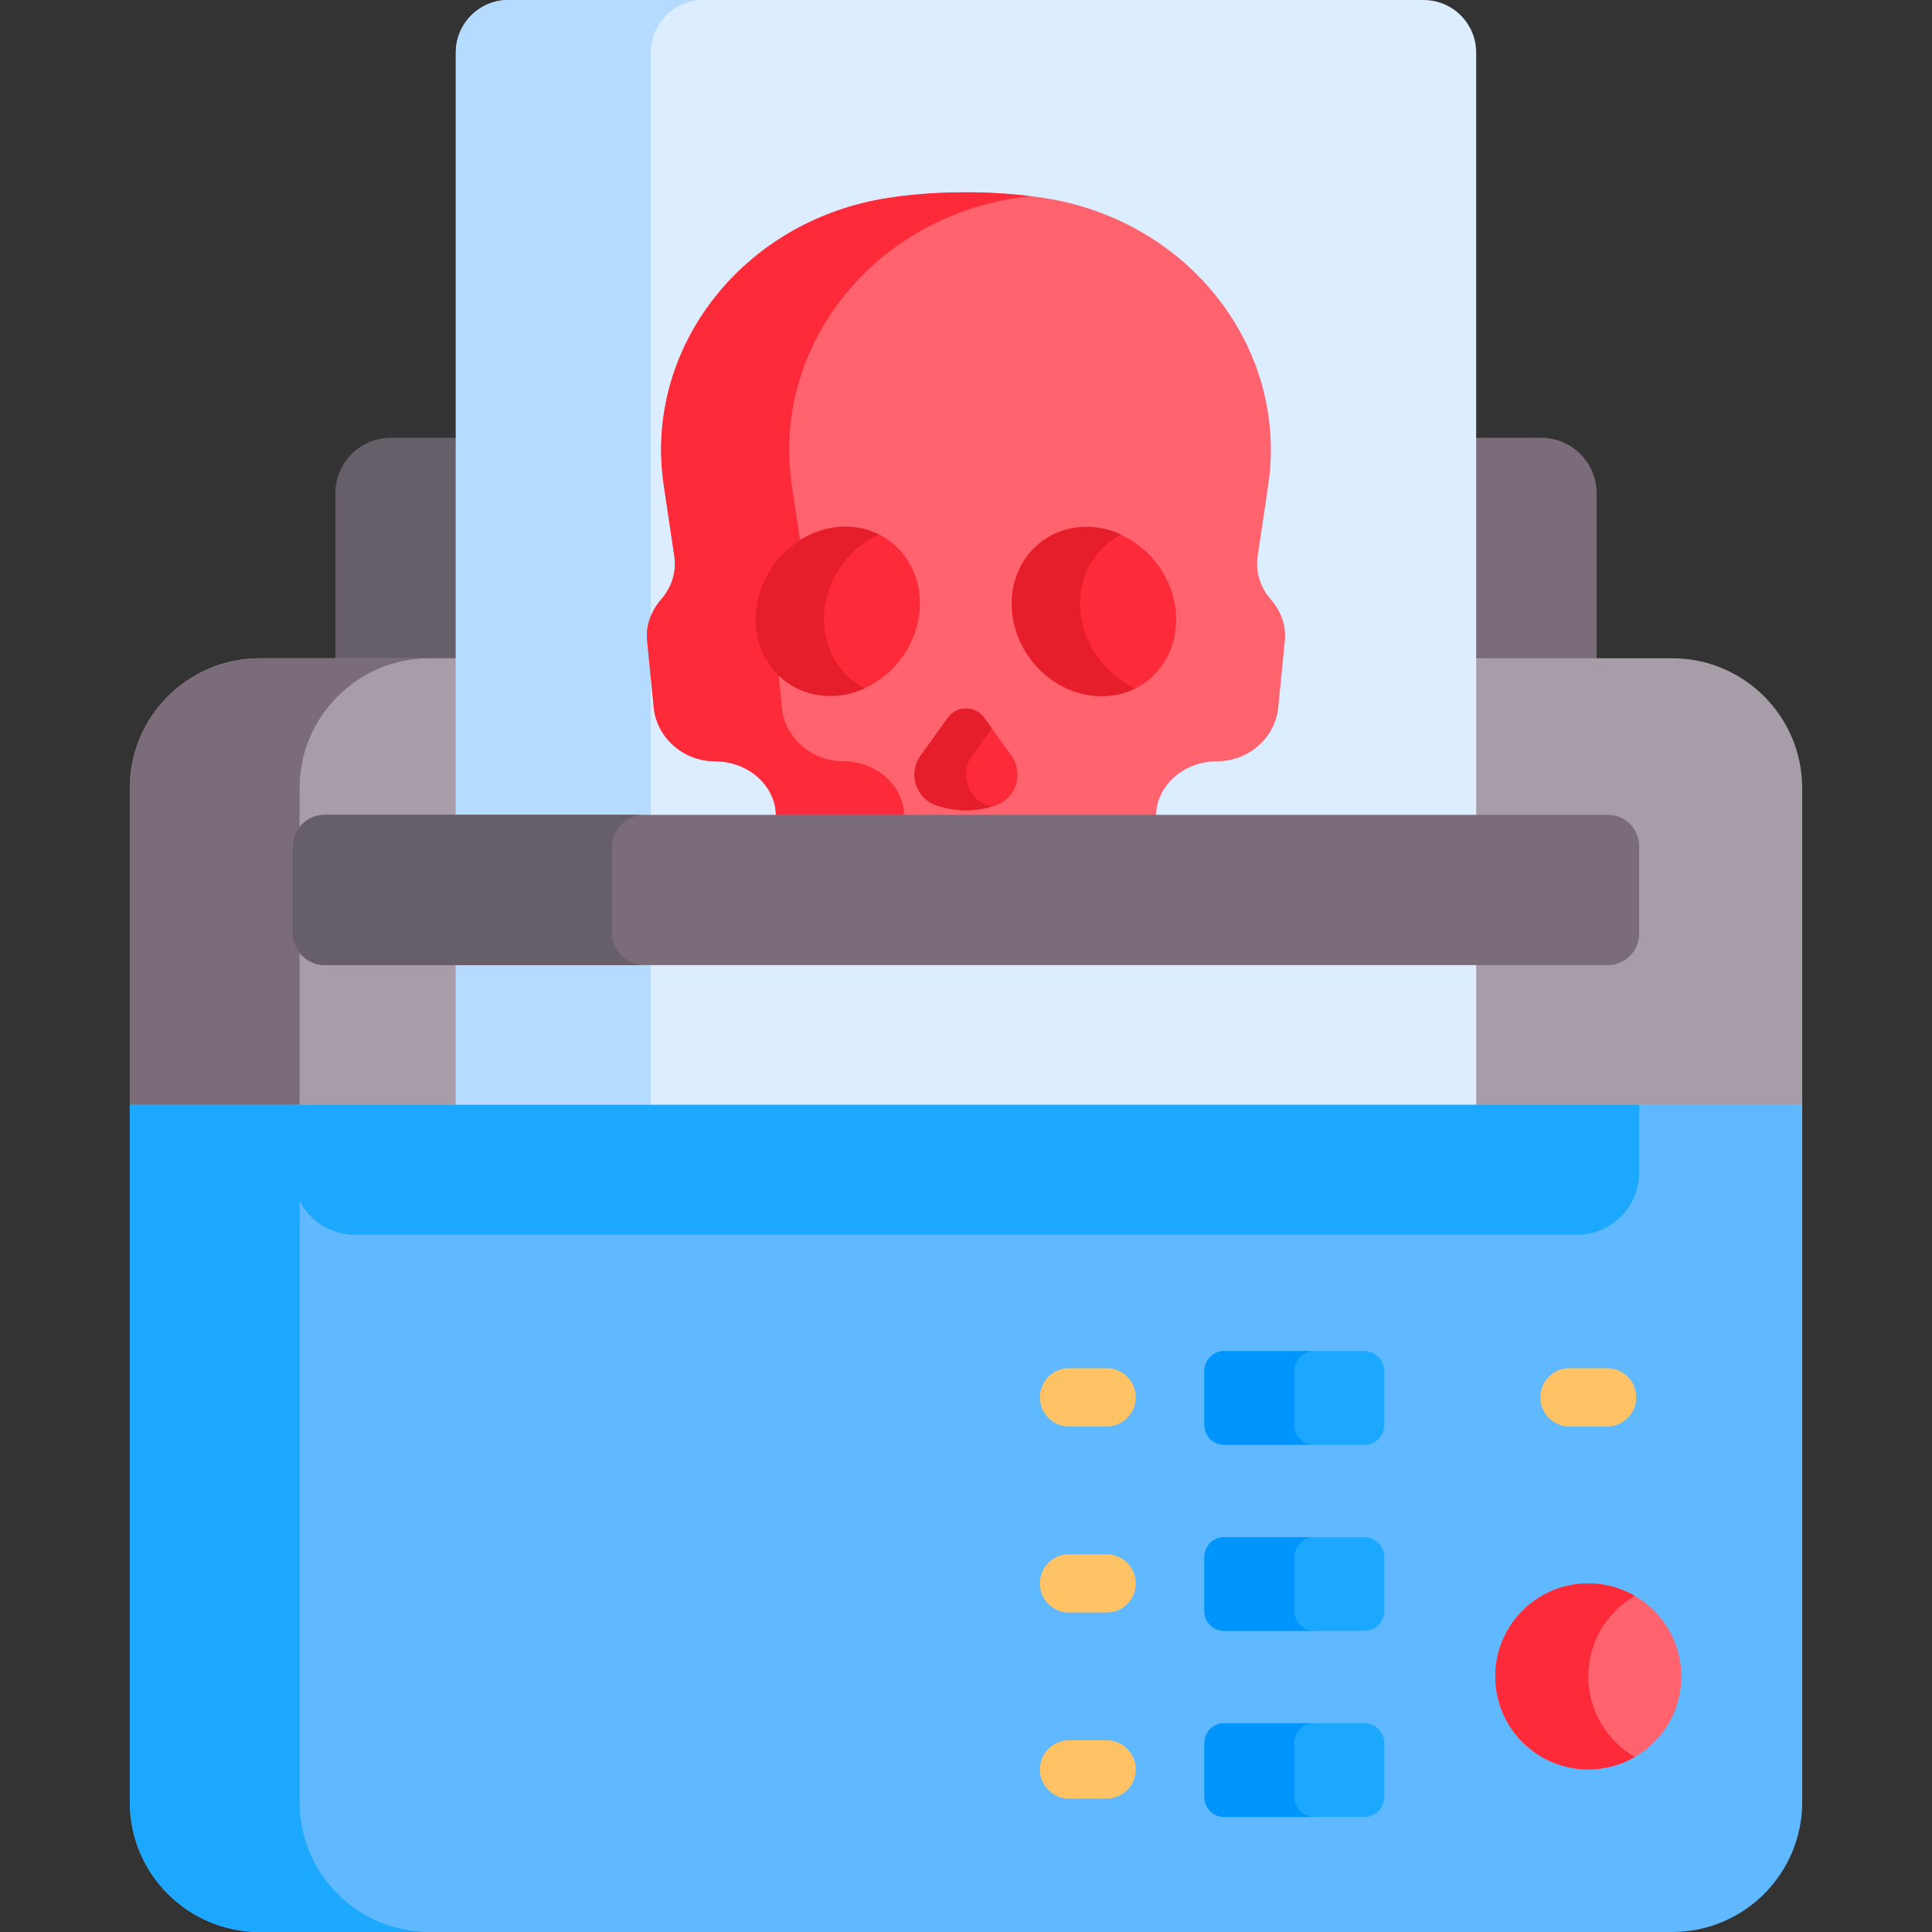 <svg width="75" height="75" viewBox="0 0 75 75" fill="none" xmlns="http://www.w3.org/2000/svg">
<rect x="0" y="0" width="75" height="75" fill="#333333" stroke="none"/>
<g clip-path="url(#clip0_7039_20413)">
<path d="M17.997 25.856H13.02V19.148C13.02 17.959 13.983 16.996 15.171 16.996H17.997V25.856Z" fill="#665E68"/>
<path d="M57.003 25.856H61.98V19.148C61.98 17.959 61.017 16.996 59.828 16.996H57.003V25.856Z" fill="#7B6C79"/>
<path d="M10.084 25.554H17.997V31.934H12.967C12.25 31.934 11.669 32.515 11.669 33.232V35.865C11.669 36.582 12.251 37.164 12.967 37.164H17.997V43.193H5.039V30.599C5.039 27.813 7.298 25.554 10.084 25.554Z" fill="#A79DA9"/>
<path d="M16.674 25.554H10.084C7.298 25.554 5.039 27.813 5.039 30.599V43.193H11.63V30.599C11.63 27.813 13.888 25.554 16.674 25.554Z" fill="#7B6C79"/>
<path d="M64.916 25.554H57.003V31.934H62.033C62.75 31.934 63.331 32.515 63.331 33.232V35.865C63.331 36.582 62.75 37.164 62.033 37.164H57.003V43.193H69.961V30.599C69.961 27.813 67.702 25.554 64.916 25.554Z" fill="#A79DA9"/>
<path d="M57.305 32.084V2.042C57.305 0.914 56.391 0 55.263 0H19.737C18.609 0 17.695 0.914 17.695 2.042V32.084H57.305Z" fill="#DBEDFF"/>
<path d="M27.304 0H19.737C18.609 0 17.695 0.914 17.695 2.042V32.084H25.262V2.042C25.262 0.914 26.176 0 27.304 0Z" fill="#B5DCFF"/>
<path d="M44.903 31.353C45.1 30.302 46.085 29.56 47.23 29.554C47.246 29.553 47.261 29.553 47.277 29.553C48.508 29.533 49.507 28.613 49.62 27.471L49.879 24.86C49.937 24.276 49.718 23.71 49.321 23.254C48.923 22.796 48.733 22.196 48.823 21.59L49.233 18.834C50.023 13.529 46.166 8.533 40.487 7.678C38.587 7.393 36.416 7.392 34.513 7.678C28.834 8.533 24.977 13.529 25.767 18.834L26.177 21.59C26.267 22.196 26.077 22.796 25.679 23.254C25.282 23.71 25.063 24.276 25.121 24.86L25.38 27.471C25.493 28.613 26.492 29.533 27.723 29.553C27.739 29.553 27.754 29.553 27.77 29.554C28.915 29.56 29.9 30.302 30.097 31.353L30.15 31.934H44.851L44.903 31.353Z" fill="#FF636E"/>
<path d="M32.742 29.553C32.726 29.553 32.711 29.553 32.695 29.553C31.464 29.533 30.465 28.612 30.352 27.471L30.093 24.86C30.035 24.276 30.255 23.709 30.651 23.254C31.049 22.796 31.239 22.196 31.149 21.59L30.739 18.834C29.95 13.528 33.806 8.533 39.486 7.678C39.65 7.654 39.818 7.634 39.986 7.613C38.212 7.397 36.251 7.417 34.513 7.678C28.834 8.533 24.977 13.528 25.767 18.834L26.177 21.59C26.267 22.196 26.077 22.796 25.679 23.254C25.282 23.709 25.062 24.276 25.12 24.86L25.38 27.471C25.493 28.612 26.492 29.533 27.723 29.553C27.738 29.553 27.754 29.553 27.77 29.553C28.915 29.56 29.9 30.302 30.097 31.352L30.15 31.933H35.122L35.069 31.352C34.872 30.302 33.887 29.56 32.742 29.553Z" fill="#FD2A39"/>
<path d="M39.263 29.338L38.205 27.864C37.859 27.381 37.141 27.381 36.795 27.864L35.737 29.338C35.243 30.027 35.554 31.002 36.359 31.266C37.135 31.522 37.858 31.524 38.64 31.267C39.445 31.002 39.757 30.027 39.263 29.338Z" fill="#FD2A39"/>
<path d="M44.49 26.469C45.853 25.455 46.051 23.414 44.933 21.911C43.815 20.409 41.803 20.014 40.439 21.028C39.076 22.043 38.878 24.084 39.996 25.587C41.114 27.089 43.126 27.484 44.49 26.469Z" fill="#FD2A39"/>
<path d="M34.986 25.564C36.104 24.062 35.906 22.021 34.542 21.006C33.179 19.992 31.167 20.387 30.049 21.889C28.93 23.392 29.129 25.433 30.492 26.447C31.855 27.462 33.867 27.067 34.986 25.564Z" fill="#FD2A39"/>
<path d="M38.359 31.266C37.554 31.002 37.243 30.026 37.737 29.338L38.5 28.275L38.205 27.864C37.859 27.381 37.141 27.381 36.795 27.864L35.737 29.338C35.243 30.026 35.554 31.002 36.359 31.266C37.088 31.506 37.771 31.52 38.5 31.307C38.453 31.294 38.406 31.282 38.359 31.266Z" fill="#E61E2B"/>
<path d="M42.04 24.28C41.66 22.784 42.309 21.354 43.529 20.751C42.945 20.485 42.295 20.383 41.652 20.497C39.947 20.798 38.933 22.492 39.386 24.28C39.839 26.068 41.588 27.274 43.293 26.973C43.571 26.924 43.831 26.837 44.069 26.719C43.106 26.28 42.322 25.393 42.04 24.28Z" fill="#E61E2B"/>
<path d="M32.095 23.19C32.377 22.077 33.161 21.19 34.124 20.751C33.886 20.633 33.627 20.546 33.348 20.497C31.644 20.196 29.895 21.401 29.441 23.19C28.988 24.978 30.003 26.672 31.707 26.973C32.351 27.087 33.001 26.985 33.585 26.719C32.365 26.116 31.716 24.686 32.095 23.19Z" fill="#E61E2B"/>
<path d="M17.695 37.164H57.305V43.192H17.695V37.164Z" fill="#DBEDFF"/>
<path d="M17.695 37.164H25.262V43.192H17.695V37.164Z" fill="#B5DCFF"/>
<path d="M62.416 37.465H12.585C11.912 37.465 11.367 36.92 11.367 36.248V32.849C11.367 32.177 11.912 31.632 12.585 31.632H62.416C63.088 31.632 63.633 32.177 63.633 32.849V36.248C63.633 36.92 63.088 37.465 62.416 37.465Z" fill="#7B6C79"/>
<path d="M23.756 36.211V32.886C23.756 32.193 24.317 31.632 25.01 31.632H12.621C11.929 31.632 11.367 32.193 11.367 32.886V36.211C11.367 36.904 11.929 37.465 12.621 37.465H25.01C24.317 37.465 23.756 36.904 23.756 36.211Z" fill="#665E68"/>
<path d="M5.039 42.891V69.955C5.039 72.741 7.298 75 10.084 75H64.916C67.702 75 69.961 72.741 69.961 69.955V42.891H5.039Z" fill="#60B9FE"/>
<path d="M11.63 69.955V42.891H5.039V69.955C5.039 72.741 7.298 75 10.084 75H16.674C13.888 75 11.63 72.741 11.63 69.955Z" fill="#1CA8FF"/>
<path d="M11.367 42.891V45.523C11.367 46.85 12.452 47.935 13.778 47.935H61.221C62.548 47.935 63.633 46.849 63.633 45.523V42.891H11.367Z" fill="#1CA8FF"/>
<path d="M52.965 52.45H47.525C47.099 52.45 46.753 52.795 46.753 53.222V55.317C46.753 55.743 47.099 56.089 47.525 56.089H52.965C53.392 56.089 53.737 55.743 53.737 55.317V53.222C53.737 52.796 53.392 52.45 52.965 52.45Z" fill="#1CA8FF"/>
<path d="M52.965 59.673H47.525C47.099 59.673 46.753 60.018 46.753 60.445V62.54C46.753 62.966 47.099 63.312 47.525 63.312H52.965C53.392 63.312 53.737 62.966 53.737 62.54V60.445C53.737 60.019 53.392 59.673 52.965 59.673Z" fill="#1CA8FF"/>
<path d="M52.965 66.896H47.525C47.099 66.896 46.753 67.241 46.753 67.668V69.763C46.753 70.189 47.099 70.535 47.525 70.535H52.965C53.392 70.535 53.737 70.189 53.737 69.763V67.668C53.737 67.242 53.392 66.896 52.965 66.896Z" fill="#1CA8FF"/>
<path d="M50.245 55.317V53.222C50.245 52.796 50.591 52.45 51.017 52.45H47.525C47.099 52.45 46.753 52.795 46.753 53.222V55.317C46.753 55.743 47.099 56.089 47.525 56.089H51.017C50.591 56.089 50.245 55.743 50.245 55.317Z" fill="#0094FD"/>
<path d="M50.245 62.54V60.445C50.245 60.019 50.591 59.673 51.017 59.673H47.525C47.099 59.673 46.753 60.018 46.753 60.445V62.54C46.753 62.966 47.099 63.312 47.525 63.312H51.017C50.591 63.312 50.245 62.966 50.245 62.54Z" fill="#0094FD"/>
<path d="M50.245 69.763V67.668C50.245 67.242 50.591 66.896 51.017 66.896H47.525C47.099 66.896 46.753 67.242 46.753 67.668V69.763C46.753 70.189 47.099 70.535 47.525 70.535H51.017C50.591 70.535 50.245 70.189 50.245 69.763Z" fill="#0094FD"/>
<path d="M62.387 55.376H60.928C60.303 55.376 59.797 54.87 59.797 54.245C59.797 53.619 60.303 53.113 60.928 53.113H62.387C63.012 53.113 63.519 53.62 63.519 54.245C63.519 54.87 63.012 55.376 62.387 55.376Z" fill="#FFC365"/>
<path d="M42.959 55.376H41.5C40.875 55.376 40.369 54.87 40.369 54.245C40.369 53.619 40.875 53.113 41.5 53.113H42.959C43.584 53.113 44.09 53.62 44.09 54.245C44.09 54.87 43.584 55.376 42.959 55.376Z" fill="#FFC365"/>
<path d="M42.959 62.599H41.5C40.875 62.599 40.369 62.093 40.369 61.467C40.369 60.842 40.875 60.336 41.5 60.336H42.959C43.584 60.336 44.09 60.842 44.09 61.467C44.09 62.093 43.584 62.599 42.959 62.599Z" fill="#FFC365"/>
<path d="M42.959 69.822H41.5C40.875 69.822 40.369 69.315 40.369 68.69C40.369 68.065 40.875 67.558 41.5 67.558H42.959C43.584 67.558 44.09 68.065 44.09 68.69C44.09 69.315 43.584 69.822 42.959 69.822Z" fill="#FFC365"/>
<path d="M61.658 68.69C63.652 68.69 65.269 67.073 65.269 65.079C65.269 63.084 63.652 61.467 61.658 61.467C59.663 61.467 58.046 63.084 58.046 65.079C58.046 67.073 59.663 68.69 61.658 68.69Z" fill="#FF636E"/>
<path d="M61.658 65.079C61.658 63.742 62.384 62.576 63.463 61.952C62.932 61.644 62.316 61.467 61.658 61.467C59.663 61.467 58.046 63.084 58.046 65.079C58.046 67.073 59.663 68.69 61.658 68.69C62.316 68.69 62.932 68.513 63.463 68.206C62.384 67.581 61.658 66.415 61.658 65.079Z" fill="#FD2A39"/>
</g>
<defs>
<clipPath id="clip0_7039_20413">
<rect width="75" height="75" fill="white"/>
</clipPath>
</defs>
</svg>
